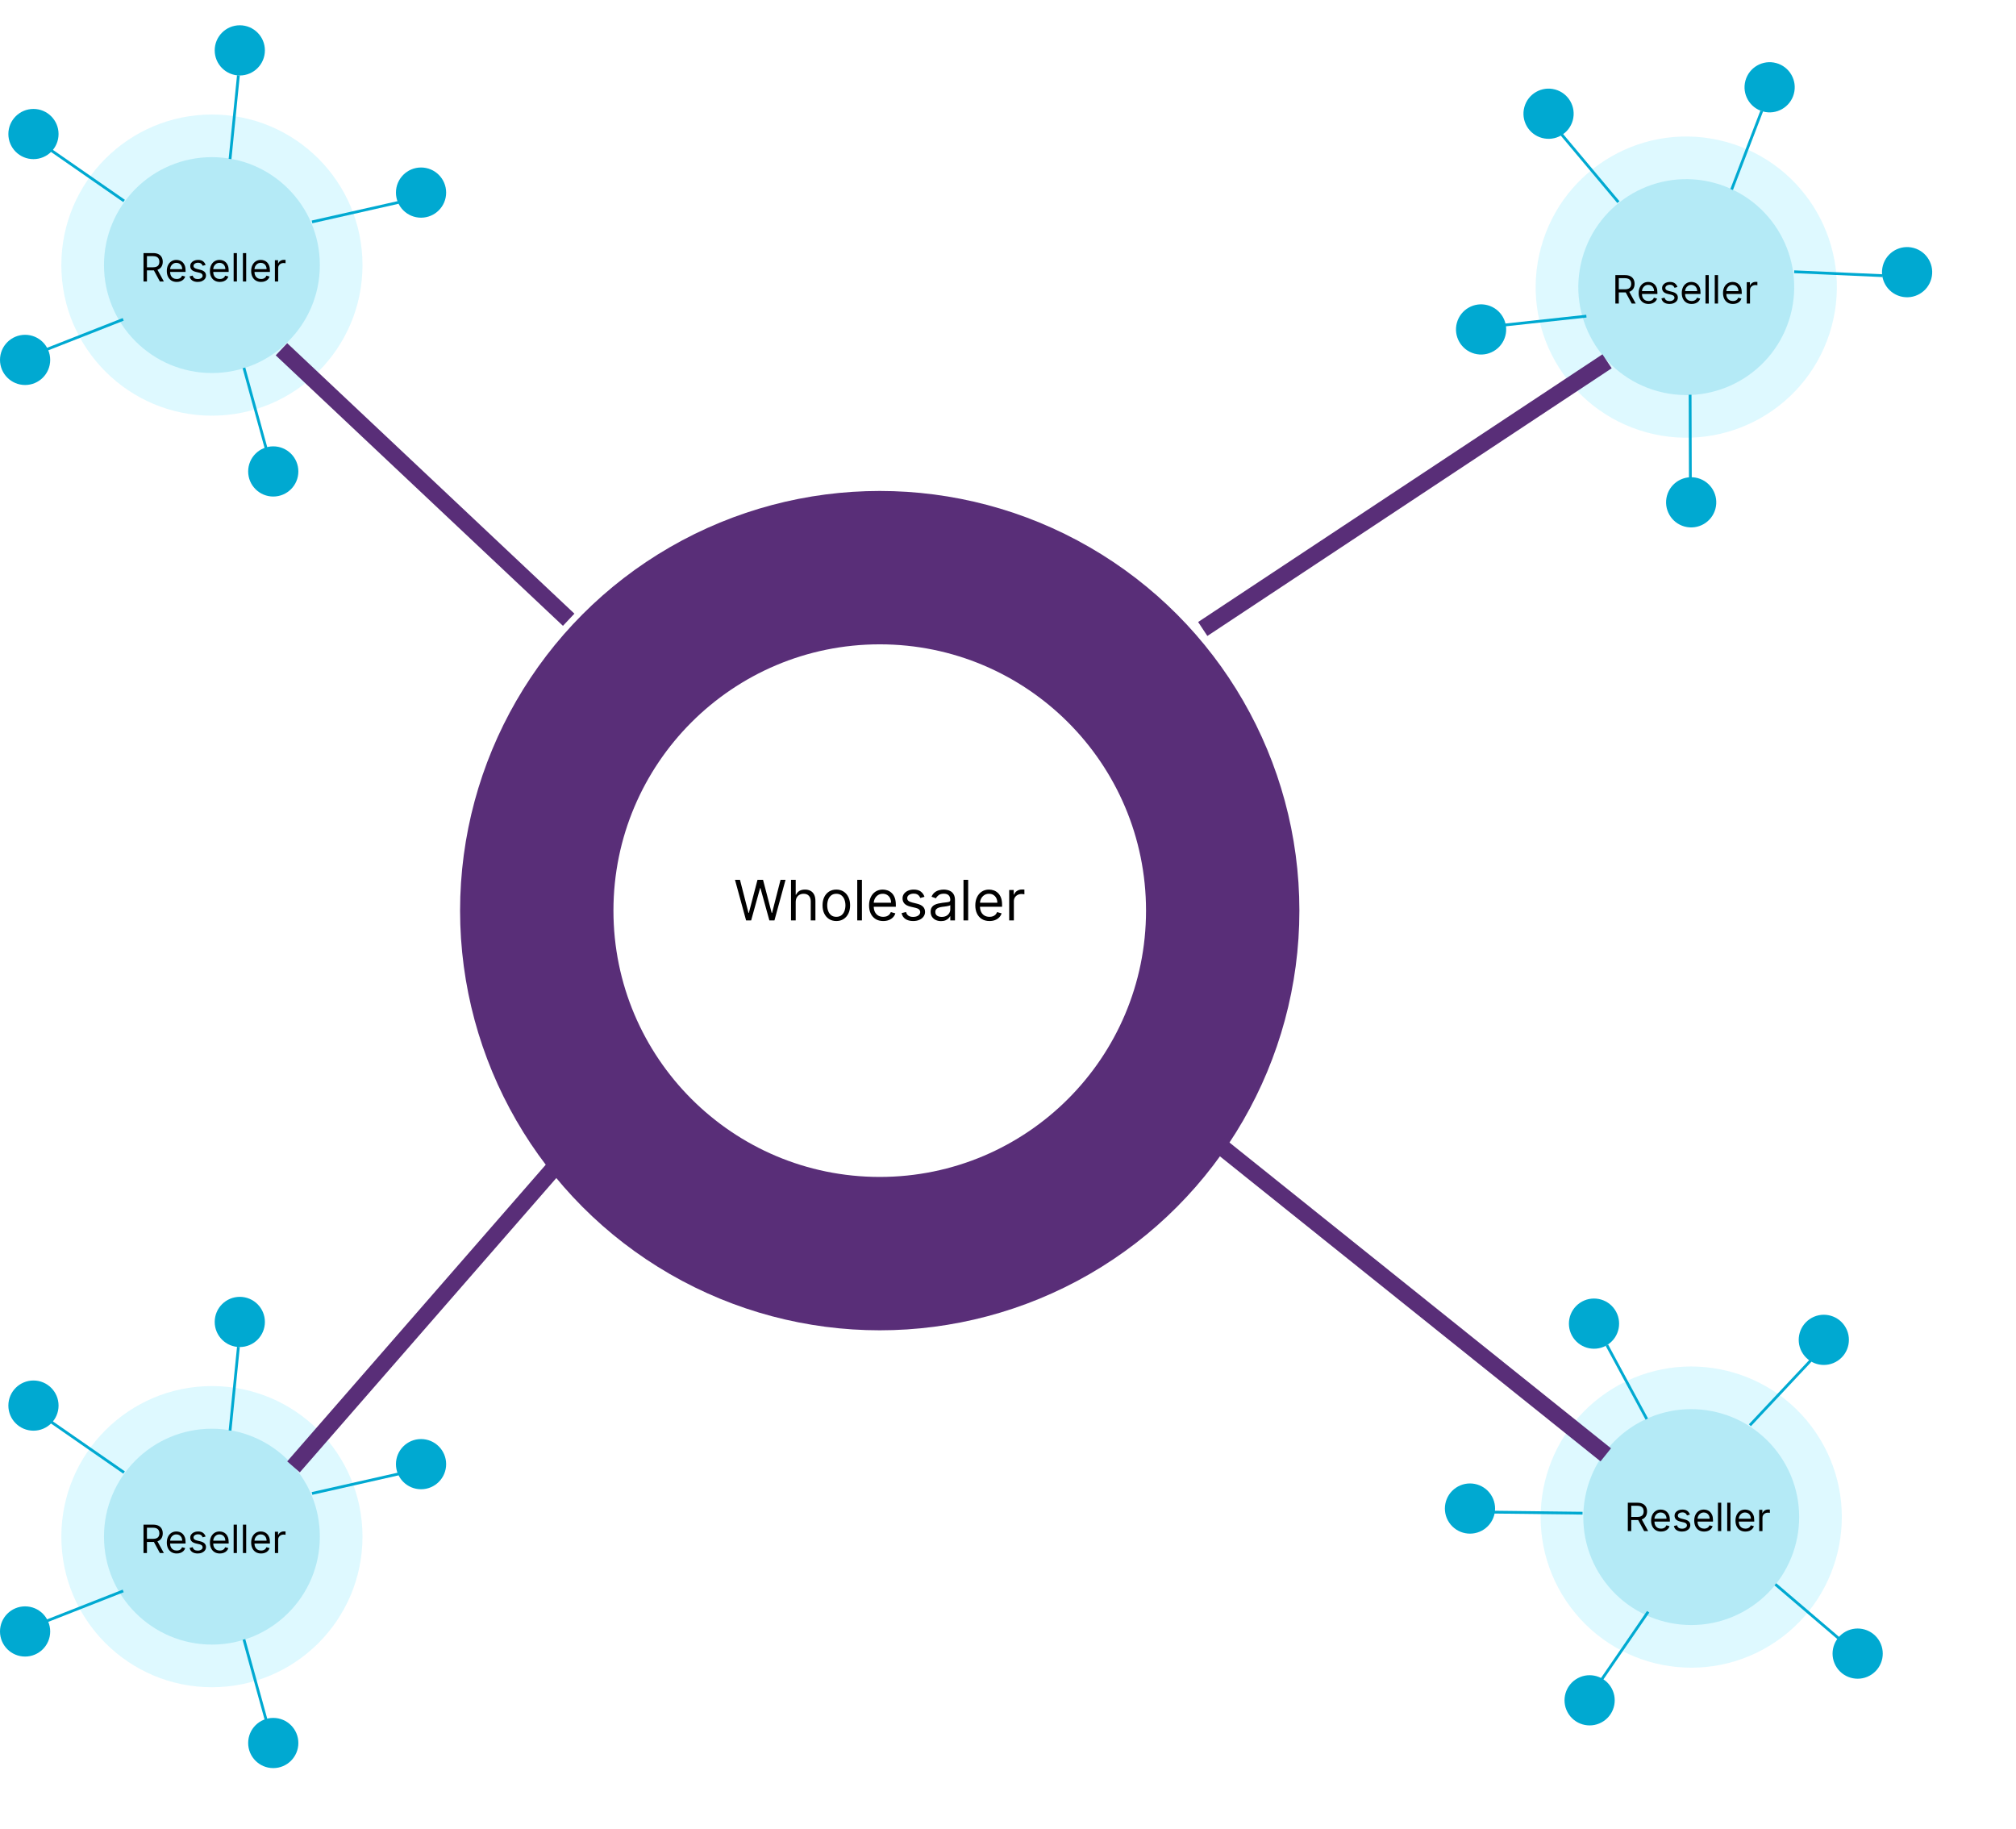 <svg width="723" height="656" viewBox="0 0 723 656" fill="none" xmlns="http://www.w3.org/2000/svg">
<circle cx="76" cy="95.066" r="54" fill="#8FEAFF" fill-opacity="0.29"/>
<circle cx="76" cy="95.065" r="38.708" fill="#00A9D1" fill-opacity="0.19"/>
<path d="M51.467 100.942V90.761H54.908C55.703 90.761 56.356 90.897 56.867 91.168C57.377 91.437 57.755 91.806 58 92.277C58.245 92.748 58.368 93.283 58.368 93.883C58.368 94.483 58.245 95.015 58 95.479C57.755 95.943 57.379 96.307 56.871 96.572C56.364 96.834 55.716 96.965 54.928 96.965H52.144V95.852H54.888C55.431 95.852 55.869 95.772 56.2 95.613C56.535 95.454 56.777 95.228 56.926 94.937C57.079 94.642 57.155 94.29 57.155 93.883C57.155 93.475 57.079 93.119 56.926 92.814C56.774 92.509 56.53 92.274 56.195 92.108C55.861 91.939 55.418 91.854 54.868 91.854H52.7V100.942H51.467ZM56.26 96.368L58.766 100.942H57.334L54.868 96.368H56.26ZM63.383 101.101C62.647 101.101 62.013 100.939 61.479 100.614C60.949 100.286 60.539 99.829 60.251 99.242C59.966 98.652 59.823 97.966 59.823 97.184C59.823 96.402 59.966 95.712 60.251 95.116C60.539 94.516 60.94 94.048 61.454 93.714C61.971 93.376 62.574 93.207 63.264 93.207C63.661 93.207 64.054 93.273 64.442 93.406C64.83 93.538 65.183 93.754 65.501 94.052C65.819 94.347 66.073 94.738 66.262 95.225C66.451 95.712 66.545 96.312 66.545 97.025V97.522H60.659V96.508H65.352C65.352 96.077 65.266 95.692 65.093 95.354C64.924 95.016 64.682 94.749 64.367 94.554C64.056 94.358 63.688 94.261 63.264 94.261C62.796 94.261 62.392 94.377 62.051 94.609C61.713 94.837 61.452 95.136 61.27 95.504C61.088 95.871 60.997 96.266 60.997 96.687V97.363C60.997 97.939 61.096 98.428 61.295 98.829C61.497 99.227 61.777 99.531 62.135 99.739C62.493 99.945 62.909 100.047 63.383 100.047C63.691 100.047 63.97 100.004 64.218 99.918C64.47 99.829 64.687 99.696 64.87 99.52C65.052 99.341 65.193 99.12 65.292 98.854L66.426 99.172C66.306 99.557 66.106 99.895 65.824 100.187C65.542 100.475 65.194 100.7 64.78 100.863C64.366 101.022 63.9 101.101 63.383 101.101ZM73.739 95.016L72.685 95.314C72.619 95.139 72.521 94.968 72.391 94.802C72.266 94.633 72.093 94.494 71.874 94.385C71.656 94.275 71.376 94.221 71.034 94.221C70.567 94.221 70.177 94.329 69.866 94.544C69.558 94.756 69.404 95.026 69.404 95.354C69.404 95.646 69.51 95.876 69.722 96.045C69.934 96.214 70.265 96.355 70.716 96.468L71.85 96.746C72.532 96.912 73.041 97.166 73.376 97.507C73.711 97.845 73.878 98.281 73.878 98.814C73.878 99.252 73.752 99.643 73.5 99.988C73.252 100.333 72.904 100.604 72.456 100.803C72.009 101.002 71.488 101.101 70.895 101.101C70.116 101.101 69.472 100.932 68.961 100.594C68.451 100.256 68.128 99.763 67.992 99.113L69.105 98.834C69.211 99.245 69.412 99.554 69.707 99.759C70.005 99.965 70.395 100.067 70.875 100.067C71.422 100.067 71.856 99.951 72.178 99.719C72.503 99.484 72.665 99.202 72.665 98.874C72.665 98.609 72.572 98.387 72.387 98.208C72.201 98.026 71.916 97.89 71.531 97.8L70.259 97.502C69.559 97.336 69.046 97.079 68.718 96.731C68.393 96.38 68.23 95.941 68.23 95.414C68.23 94.983 68.351 94.602 68.593 94.27C68.838 93.939 69.172 93.679 69.593 93.49C70.017 93.301 70.497 93.207 71.034 93.207C71.79 93.207 72.383 93.372 72.814 93.704C73.248 94.035 73.556 94.473 73.739 95.016ZM78.846 101.101C78.11 101.101 77.475 100.939 76.942 100.614C76.412 100.286 76.002 99.829 75.714 99.242C75.429 98.652 75.286 97.966 75.286 97.184C75.286 96.402 75.429 95.712 75.714 95.116C76.002 94.516 76.403 94.048 76.917 93.714C77.434 93.376 78.037 93.207 78.727 93.207C79.124 93.207 79.517 93.273 79.905 93.406C80.293 93.538 80.646 93.754 80.964 94.052C81.282 94.347 81.535 94.738 81.724 95.225C81.913 95.712 82.008 96.312 82.008 97.025V97.522H76.121V96.508H80.815C80.815 96.077 80.728 95.692 80.556 95.354C80.387 95.016 80.145 94.749 79.83 94.554C79.519 94.358 79.151 94.261 78.727 94.261C78.259 94.261 77.855 94.377 77.513 94.609C77.175 94.837 76.915 95.136 76.733 95.504C76.551 95.871 76.46 96.266 76.46 96.687V97.363C76.46 97.939 76.559 98.428 76.758 98.829C76.96 99.227 77.24 99.531 77.598 99.739C77.956 99.945 78.372 100.047 78.846 100.047C79.154 100.047 79.433 100.004 79.681 99.918C79.933 99.829 80.15 99.696 80.332 99.52C80.515 99.341 80.656 99.12 80.755 98.854L81.888 99.172C81.769 99.557 81.569 99.895 81.287 100.187C81.005 100.475 80.657 100.7 80.243 100.863C79.829 101.022 79.363 101.101 78.846 101.101ZM84.966 90.761V100.942H83.793V90.761H84.966ZM88.288 90.761V100.942H87.115V90.761H88.288ZM93.639 101.101C92.903 101.101 92.268 100.939 91.735 100.614C91.204 100.286 90.795 99.829 90.507 99.242C90.222 98.652 90.079 97.966 90.079 97.184C90.079 96.402 90.222 95.712 90.507 95.116C90.795 94.516 91.196 94.048 91.71 93.714C92.227 93.376 92.83 93.207 93.519 93.207C93.917 93.207 94.31 93.273 94.698 93.406C95.086 93.538 95.439 93.754 95.757 94.052C96.075 94.347 96.329 94.738 96.517 95.225C96.706 95.712 96.801 96.312 96.801 97.025V97.522H90.914V96.508H95.608C95.608 96.077 95.521 95.692 95.349 95.354C95.18 95.016 94.938 94.749 94.623 94.554C94.312 94.358 93.944 94.261 93.519 94.261C93.052 94.261 92.648 94.377 92.306 94.609C91.968 94.837 91.708 95.136 91.526 95.504C91.344 95.871 91.252 96.266 91.252 96.687V97.363C91.252 97.939 91.352 98.428 91.551 98.829C91.753 99.227 92.033 99.531 92.391 99.739C92.749 99.945 93.165 100.047 93.639 100.047C93.947 100.047 94.225 100.004 94.474 99.918C94.726 99.829 94.943 99.696 95.125 99.52C95.308 99.341 95.448 99.12 95.548 98.854L96.681 99.172C96.562 99.557 96.362 99.895 96.08 100.187C95.798 100.475 95.45 100.7 95.036 100.863C94.622 101.022 94.156 101.101 93.639 101.101ZM98.586 100.942V93.306H99.719V94.459H99.799C99.938 94.082 100.19 93.775 100.554 93.54C100.919 93.304 101.33 93.187 101.787 93.187C101.873 93.187 101.981 93.188 102.11 93.192C102.24 93.195 102.337 93.2 102.404 93.207V94.4C102.364 94.39 102.273 94.375 102.13 94.355C101.991 94.332 101.844 94.32 101.688 94.32C101.317 94.32 100.985 94.398 100.694 94.554C100.405 94.706 100.177 94.918 100.007 95.19C99.842 95.459 99.759 95.765 99.759 96.11V100.942H98.586Z" fill="black"/>
<circle cx="86" cy="18.066" r="9" fill="#00A9D1"/>
<circle cx="151" cy="69.066" r="9" fill="#00A9D1"/>
<circle cx="12" cy="48.066" r="9" fill="#00A9D1"/>
<circle cx="9" cy="129.066" r="9" fill="#00A9D1"/>
<circle cx="98" cy="169.066" r="9" fill="#00A9D1"/>
<line x1="87.482" y1="131.933" x2="95.482" y2="160.933" stroke="#00A9D1"/>
<line x1="111.89" y1="79.579" x2="142.89" y2="72.579" stroke="#00A9D1"/>
<line x1="82.502" y1="57.017" x2="85.502" y2="27.017" stroke="#00A9D1"/>
<path d="M44.5 72.066L17.715 53.477" stroke="#00A9D1"/>
<line x1="44.183" y1="114.532" x2="16.183" y2="125.532" stroke="#00A9D1"/>
<circle cx="604.745" cy="102.962" r="54" transform="rotate(15.249 604.745 102.962)" fill="#8FEAFF" fill-opacity="0.29"/>
<circle cx="604.746" cy="102.961" r="38.708" transform="rotate(15.249 604.746 102.961)" fill="#00A9D1" fill-opacity="0.19"/>
<path d="M579.317 108.845V98.663H582.757C583.553 98.663 584.206 98.799 584.716 99.071C585.227 99.339 585.604 99.709 585.85 100.179C586.095 100.65 586.218 101.185 586.218 101.785C586.218 102.385 586.095 102.917 585.85 103.381C585.604 103.845 585.228 104.21 584.721 104.475C584.214 104.737 583.566 104.867 582.777 104.867H579.993V103.754H582.737C583.281 103.754 583.718 103.674 584.05 103.515C584.385 103.356 584.627 103.131 584.776 102.839C584.928 102.544 585.004 102.193 585.004 101.785C585.004 101.377 584.928 101.021 584.776 100.716C584.623 100.411 584.38 100.176 584.045 100.01C583.71 99.841 583.268 99.757 582.718 99.757H580.55V108.845H579.317ZM584.11 104.271L586.615 108.845H585.183L582.718 104.271H584.11ZM591.233 109.004C590.497 109.004 589.862 108.841 589.328 108.517C588.798 108.188 588.389 107.731 588.101 107.144C587.815 106.554 587.673 105.868 587.673 105.086C587.673 104.304 587.815 103.615 588.101 103.018C588.389 102.418 588.79 101.951 589.304 101.616C589.821 101.278 590.424 101.109 591.113 101.109C591.511 101.109 591.904 101.175 592.292 101.308C592.679 101.44 593.032 101.656 593.351 101.954C593.669 102.249 593.922 102.64 594.111 103.127C594.3 103.615 594.395 104.215 594.395 104.927V105.424H588.508V104.41H593.201C593.201 103.979 593.115 103.595 592.943 103.257C592.774 102.919 592.532 102.652 592.217 102.456C591.905 102.261 591.538 102.163 591.113 102.163C590.646 102.163 590.242 102.279 589.9 102.511C589.562 102.74 589.302 103.038 589.12 103.406C588.937 103.774 588.846 104.168 588.846 104.589V105.265C588.846 105.842 588.946 106.331 589.145 106.732C589.347 107.13 589.627 107.433 589.985 107.642C590.343 107.847 590.759 107.95 591.233 107.95C591.541 107.95 591.819 107.907 592.068 107.821C592.32 107.731 592.537 107.599 592.719 107.423C592.901 107.244 593.042 107.022 593.142 106.757L594.275 107.075C594.156 107.459 593.955 107.797 593.674 108.089C593.392 108.377 593.044 108.603 592.63 108.765C592.215 108.924 591.75 109.004 591.233 109.004ZM601.588 102.919L600.534 103.217C600.468 103.041 600.37 102.871 600.241 102.705C600.115 102.536 599.943 102.397 599.724 102.287C599.505 102.178 599.225 102.123 598.884 102.123C598.417 102.123 598.027 102.231 597.716 102.446C597.407 102.658 597.253 102.929 597.253 103.257C597.253 103.548 597.359 103.779 597.571 103.948C597.784 104.117 598.115 104.258 598.566 104.37L599.699 104.649C600.382 104.814 600.891 105.068 601.226 105.409C601.56 105.747 601.728 106.183 601.728 106.717C601.728 107.154 601.602 107.545 601.35 107.89C601.101 108.235 600.753 108.507 600.306 108.706C599.858 108.904 599.338 109.004 598.745 109.004C597.966 109.004 597.321 108.835 596.811 108.497C596.3 108.159 595.977 107.665 595.841 107.015L596.955 106.737C597.061 107.148 597.261 107.456 597.556 107.661C597.855 107.867 598.244 107.97 598.725 107.97C599.272 107.97 599.706 107.854 600.027 107.622C600.352 107.386 600.515 107.105 600.515 106.777C600.515 106.511 600.422 106.289 600.236 106.11C600.051 105.928 599.766 105.792 599.381 105.703L598.108 105.404C597.409 105.239 596.895 104.982 596.567 104.634C596.242 104.282 596.08 103.843 596.08 103.316C596.08 102.885 596.201 102.504 596.443 102.173C596.688 101.841 597.021 101.581 597.442 101.392C597.866 101.203 598.347 101.109 598.884 101.109C599.64 101.109 600.233 101.275 600.664 101.606C601.098 101.938 601.406 102.375 601.588 102.919ZM606.696 109.004C605.96 109.004 605.325 108.841 604.791 108.517C604.261 108.188 603.852 107.731 603.563 107.144C603.278 106.554 603.136 105.868 603.136 105.086C603.136 104.304 603.278 103.615 603.563 103.018C603.852 102.418 604.253 101.951 604.767 101.616C605.284 101.278 605.887 101.109 606.576 101.109C606.974 101.109 607.367 101.175 607.754 101.308C608.142 101.44 608.495 101.656 608.813 101.954C609.132 102.249 609.385 102.64 609.574 103.127C609.763 103.615 609.857 104.215 609.857 104.927V105.424H603.971V104.41H608.664C608.664 103.979 608.578 103.595 608.406 103.257C608.237 102.919 607.995 102.652 607.68 102.456C607.368 102.261 607 102.163 606.576 102.163C606.109 102.163 605.705 102.279 605.363 102.511C605.025 102.74 604.765 103.038 604.583 103.406C604.4 103.774 604.309 104.168 604.309 104.589V105.265C604.309 105.842 604.409 106.331 604.607 106.732C604.81 107.13 605.09 107.433 605.448 107.642C605.806 107.847 606.222 107.95 606.696 107.95C607.004 107.95 607.282 107.907 607.531 107.821C607.783 107.731 608 107.599 608.182 107.423C608.364 107.244 608.505 107.022 608.605 106.757L609.738 107.075C609.619 107.459 609.418 107.797 609.137 108.089C608.855 108.377 608.507 108.603 608.093 108.765C607.678 108.924 607.213 109.004 606.696 109.004ZM612.816 98.663V108.845H611.642V98.663H612.816ZM616.138 98.663V108.845H614.965V98.663H616.138ZM621.488 109.004C620.753 109.004 620.118 108.841 619.584 108.517C619.054 108.188 618.645 107.731 618.356 107.144C618.071 106.554 617.929 105.868 617.929 105.086C617.929 104.304 618.071 103.615 618.356 103.018C618.645 102.418 619.046 101.951 619.559 101.616C620.077 101.278 620.68 101.109 621.369 101.109C621.767 101.109 622.16 101.175 622.547 101.308C622.935 101.44 623.288 101.656 623.606 101.954C623.925 102.249 624.178 102.64 624.367 103.127C624.556 103.615 624.65 104.215 624.65 104.927V105.424H618.764V104.41H623.457C623.457 103.979 623.371 103.595 623.199 103.257C623.03 102.919 622.788 102.652 622.473 102.456C622.161 102.261 621.793 102.163 621.369 102.163C620.902 102.163 620.497 102.279 620.156 102.511C619.818 102.74 619.558 103.038 619.376 103.406C619.193 103.774 619.102 104.168 619.102 104.589V105.265C619.102 105.842 619.202 106.331 619.4 106.732C619.603 107.13 619.883 107.433 620.241 107.642C620.599 107.847 621.015 107.95 621.488 107.95C621.797 107.95 622.075 107.907 622.324 107.821C622.576 107.731 622.793 107.599 622.975 107.423C623.157 107.244 623.298 107.022 623.398 106.757L624.531 107.075C624.412 107.459 624.211 107.797 623.93 108.089C623.648 108.377 623.3 108.603 622.885 108.765C622.471 108.924 622.006 109.004 621.488 109.004ZM626.435 108.845V101.208H627.569V102.362H627.648C627.787 101.984 628.039 101.677 628.404 101.442C628.769 101.207 629.18 101.089 629.637 101.089C629.723 101.089 629.831 101.091 629.96 101.094C630.089 101.097 630.187 101.102 630.253 101.109V102.302C630.214 102.292 630.122 102.277 629.98 102.257C629.841 102.234 629.693 102.223 629.537 102.223C629.166 102.223 628.835 102.3 628.543 102.456C628.255 102.609 628.026 102.821 627.857 103.093C627.691 103.361 627.608 103.668 627.608 104.012V108.845H626.435Z" fill="black"/>
<circle cx="634.646" cy="31.302" r="9" transform="rotate(15.249 634.646 31.302)" fill="#00A9D1"/>
<circle cx="683.944" cy="97.603" r="9" transform="rotate(15.249 683.944 97.603)" fill="#00A9D1"/>
<circle cx="555.361" cy="40.783" r="9" transform="rotate(15.249 555.361 40.783)" fill="#00A9D1"/>
<circle cx="531.163" cy="118.142" r="9" transform="rotate(15.249 531.163 118.142)" fill="#00A9D1"/>
<circle cx="606.508" cy="180.142" r="9" transform="rotate(15.249 606.508 180.142)" fill="#00A9D1"/>
<line x1="606.127" y1="141.55" x2="606.218" y2="171.633" stroke="#00A9D1"/>
<line x1="643.445" y1="97.459" x2="675.195" y2="98.859" stroke="#00A9D1"/>
<line x1="621.027" y1="67.961" x2="631.812" y2="39.806" stroke="#00A9D1"/>
<path d="M580.404 72.485L559.452 47.506" stroke="#00A9D1"/>
<line x1="568.929" y1="113.373" x2="539.022" y2="116.621" stroke="#00A9D1"/>
<circle cx="606.527" cy="544.051" r="54" transform="rotate(-34.081 606.527 544.051)" fill="#8FEAFF" fill-opacity="0.29"/>
<circle cx="606.527" cy="544.05" r="38.708" transform="rotate(-34.081 606.527 544.05)" fill="#00A9D1" fill-opacity="0.19"/>
<path d="M583.787 549.084V538.902H587.227C588.022 538.902 588.675 539.038 589.186 539.31C589.696 539.578 590.074 539.948 590.319 540.419C590.565 540.889 590.687 541.424 590.687 542.024C590.687 542.624 590.565 543.156 590.319 543.62C590.074 544.084 589.698 544.449 589.191 544.714C588.684 544.976 588.036 545.107 587.247 545.107H584.463V543.993H587.207C587.751 543.993 588.188 543.914 588.52 543.754C588.854 543.595 589.096 543.37 589.245 543.078C589.398 542.783 589.474 542.432 589.474 542.024C589.474 541.617 589.398 541.26 589.245 540.955C589.093 540.651 588.849 540.415 588.515 540.249C588.18 540.08 587.737 539.996 587.187 539.996H585.02V549.084H583.787ZM588.579 544.51L591.085 549.084H589.653L587.187 544.51H588.579ZM595.702 549.243C594.967 549.243 594.332 549.081 593.798 548.756C593.268 548.428 592.859 547.97 592.57 547.384C592.285 546.794 592.143 546.108 592.143 545.325C592.143 544.543 592.285 543.854 592.57 543.257C592.859 542.657 593.26 542.19 593.773 541.855C594.29 541.517 594.894 541.348 595.583 541.348C595.981 541.348 596.374 541.414 596.761 541.547C597.149 541.68 597.502 541.895 597.82 542.193C598.138 542.488 598.392 542.879 598.581 543.367C598.77 543.854 598.864 544.454 598.864 545.166V545.664H592.978V544.649H597.671C597.671 544.218 597.585 543.834 597.413 543.496C597.244 543.158 597.002 542.891 596.687 542.695C596.375 542.5 596.007 542.402 595.583 542.402C595.116 542.402 594.711 542.518 594.37 542.75C594.032 542.979 593.772 543.277 593.589 543.645C593.407 544.013 593.316 544.407 593.316 544.828V545.504C593.316 546.081 593.415 546.57 593.614 546.971C593.816 547.369 594.097 547.672 594.454 547.881C594.812 548.086 595.228 548.189 595.702 548.189C596.011 548.189 596.289 548.146 596.538 548.06C596.789 547.97 597.007 547.838 597.189 547.662C597.371 547.483 597.512 547.261 597.611 546.996L598.745 547.314C598.626 547.699 598.425 548.037 598.143 548.328C597.862 548.617 597.514 548.842 597.099 549.004C596.685 549.164 596.219 549.243 595.702 549.243ZM606.058 543.158L605.004 543.456C604.938 543.28 604.84 543.11 604.711 542.944C604.585 542.775 604.413 542.636 604.194 542.526C603.975 542.417 603.695 542.362 603.354 542.362C602.886 542.362 602.497 542.47 602.185 542.686C601.877 542.898 601.723 543.168 601.723 543.496C601.723 543.788 601.829 544.018 602.041 544.187C602.253 544.356 602.585 544.497 603.035 544.61L604.169 544.888C604.852 545.054 605.36 545.307 605.695 545.649C606.03 545.987 606.197 546.423 606.197 546.956C606.197 547.394 606.071 547.785 605.82 548.129C605.571 548.474 605.223 548.746 604.775 548.945C604.328 549.144 603.808 549.243 603.214 549.243C602.436 549.243 601.791 549.074 601.28 548.736C600.77 548.398 600.447 547.904 600.311 547.254L601.425 546.976C601.531 547.387 601.731 547.695 602.026 547.901C602.325 548.106 602.714 548.209 603.195 548.209C603.741 548.209 604.176 548.093 604.497 547.861C604.822 547.626 604.984 547.344 604.984 547.016C604.984 546.751 604.891 546.529 604.706 546.35C604.52 546.167 604.235 546.031 603.851 545.942L602.578 545.644C601.879 545.478 601.365 545.221 601.037 544.873C600.712 544.522 600.55 544.083 600.55 543.556C600.55 543.125 600.671 542.744 600.913 542.412C601.158 542.081 601.491 541.82 601.912 541.632C602.336 541.443 602.817 541.348 603.354 541.348C604.109 541.348 604.703 541.514 605.133 541.845C605.568 542.177 605.876 542.614 606.058 543.158ZM611.165 549.243C610.429 549.243 609.795 549.081 609.261 548.756C608.731 548.428 608.321 547.97 608.033 547.384C607.748 546.794 607.606 546.108 607.606 545.325C607.606 544.543 607.748 543.854 608.033 543.257C608.321 542.657 608.723 542.19 609.236 541.855C609.753 541.517 610.357 541.348 611.046 541.348C611.444 541.348 611.836 541.414 612.224 541.547C612.612 541.68 612.965 541.895 613.283 542.193C613.601 542.488 613.855 542.879 614.044 543.367C614.233 543.854 614.327 544.454 614.327 545.166V545.664H608.441V544.649H613.134C613.134 544.218 613.048 543.834 612.875 543.496C612.706 543.158 612.464 542.891 612.15 542.695C611.838 542.5 611.47 542.402 611.046 542.402C610.579 542.402 610.174 542.518 609.833 542.75C609.495 542.979 609.235 543.277 609.052 543.645C608.87 544.013 608.779 544.407 608.779 544.828V545.504C608.779 546.081 608.878 546.57 609.077 546.971C609.279 547.369 609.559 547.672 609.917 547.881C610.275 548.086 610.691 548.189 611.165 548.189C611.473 548.189 611.752 548.146 612 548.06C612.252 547.97 612.469 547.838 612.652 547.662C612.834 547.483 612.975 547.261 613.074 546.996L614.208 547.314C614.089 547.699 613.888 548.037 613.606 548.328C613.325 548.617 612.977 548.842 612.562 549.004C612.148 549.164 611.682 549.243 611.165 549.243ZM617.285 538.902V549.084H616.112V538.902H617.285ZM620.608 538.902V549.084H619.434V538.902H620.608ZM625.958 549.243C625.222 549.243 624.588 549.081 624.054 548.756C623.524 548.428 623.114 547.97 622.826 547.384C622.541 546.794 622.399 546.108 622.399 545.325C622.399 544.543 622.541 543.854 622.826 543.257C623.114 542.657 623.515 542.19 624.029 541.855C624.546 541.517 625.149 541.348 625.839 541.348C626.237 541.348 626.629 541.414 627.017 541.547C627.405 541.68 627.758 541.895 628.076 542.193C628.394 542.488 628.648 542.879 628.837 543.367C629.026 543.854 629.12 544.454 629.12 545.166V545.664H623.234V544.649H627.927C627.927 544.218 627.841 543.834 627.668 543.496C627.499 543.158 627.257 542.891 626.943 542.695C626.631 542.5 626.263 542.402 625.839 542.402C625.372 542.402 624.967 542.518 624.626 542.75C624.288 542.979 624.028 543.277 623.845 543.645C623.663 544.013 623.572 544.407 623.572 544.828V545.504C623.572 546.081 623.671 546.57 623.87 546.971C624.072 547.369 624.352 547.672 624.71 547.881C625.068 548.086 625.484 548.189 625.958 548.189C626.266 548.189 626.545 548.146 626.793 548.06C627.045 547.97 627.262 547.838 627.445 547.662C627.627 547.483 627.768 547.261 627.867 546.996L629.001 547.314C628.881 547.699 628.681 548.037 628.399 548.328C628.118 548.617 627.77 548.842 627.355 549.004C626.941 549.164 626.475 549.243 625.958 549.243ZM630.905 549.084V541.448H632.038V542.601H632.118C632.257 542.223 632.509 541.917 632.874 541.681C633.238 541.446 633.649 541.328 634.107 541.328C634.193 541.328 634.301 541.33 634.43 541.333C634.559 541.337 634.657 541.342 634.723 541.348V542.541C634.683 542.531 634.592 542.517 634.45 542.497C634.31 542.473 634.163 542.462 634.007 542.462C633.636 542.462 633.305 542.54 633.013 542.695C632.725 542.848 632.496 543.06 632.327 543.332C632.161 543.6 632.078 543.907 632.078 544.252V549.084H630.905Z" fill="black"/>
<circle cx="571.661" cy="474.673" r="9" transform="rotate(-34.081 571.661 474.673)" fill="#00A9D1"/>
<circle cx="654.076" cy="480.489" r="9" transform="rotate(-34.081 654.076 480.489)" fill="#00A9D1"/>
<circle cx="527.182" cy="540.987" r="9" transform="rotate(-34.081 527.182 540.987)" fill="#00A9D1"/>
<circle cx="570.087" cy="609.756" r="9" transform="rotate(-34.081 570.087 609.756)" fill="#00A9D1"/>
<circle cx="666.215" cy="593.012" r="9" transform="rotate(-34.081 666.215 593.012)" fill="#00A9D1"/>
<line x1="636.697" y1="568.151" x2="659.573" y2="587.687" stroke="#00A9D1"/>
<line x1="627.574" y1="511.112" x2="649.327" y2="487.943" stroke="#00A9D1"/>
<line x1="590.591" y1="508.893" x2="576.265" y2="482.365" stroke="#00A9D1"/>
<path d="M567.549 542.653L534.948 542.267" stroke="#00A9D1"/>
<line x1="591.083" y1="578.002" x2="574.056" y2="602.803" stroke="#00A9D1"/>
<circle cx="76" cy="551.066" r="54" fill="#8FEAFF" fill-opacity="0.29"/>
<circle cx="76" cy="551.065" r="38.708" fill="#00A9D1" fill-opacity="0.19"/>
<path d="M51.467 556.942V546.761H54.908C55.703 546.761 56.356 546.896 56.867 547.168C57.377 547.437 57.755 547.806 58 548.277C58.245 548.748 58.368 549.283 58.368 549.883C58.368 550.483 58.245 551.015 58 551.479C57.755 551.943 57.379 552.307 56.871 552.572C56.364 552.834 55.716 552.965 54.928 552.965H52.144V551.851H54.888C55.431 551.851 55.869 551.772 56.2 551.613C56.535 551.454 56.777 551.228 56.926 550.937C57.079 550.642 57.155 550.29 57.155 549.883C57.155 549.475 57.079 549.119 56.926 548.814C56.774 548.509 56.53 548.274 56.195 548.108C55.861 547.939 55.418 547.854 54.868 547.854H52.7V556.942H51.467ZM56.26 552.369L58.766 556.942H57.334L54.868 552.369H56.26ZM63.383 557.101C62.647 557.101 62.013 556.939 61.479 556.614C60.949 556.286 60.539 555.829 60.251 555.242C59.966 554.652 59.823 553.966 59.823 553.184C59.823 552.402 59.966 551.712 60.251 551.116C60.539 550.516 60.94 550.048 61.454 549.714C61.971 549.376 62.574 549.207 63.264 549.207C63.661 549.207 64.054 549.273 64.442 549.405C64.83 549.538 65.183 549.753 65.501 550.052C65.819 550.347 66.073 550.738 66.262 551.225C66.451 551.712 66.545 552.312 66.545 553.025V553.522H60.659V552.508H65.352C65.352 552.077 65.266 551.692 65.093 551.354C64.924 551.016 64.682 550.749 64.367 550.554C64.056 550.358 63.688 550.261 63.264 550.261C62.796 550.261 62.392 550.377 62.051 550.609C61.713 550.837 61.452 551.136 61.27 551.503C61.088 551.871 60.997 552.266 60.997 552.687V553.363C60.997 553.94 61.096 554.428 61.295 554.829C61.497 555.227 61.777 555.53 62.135 555.739C62.493 555.945 62.909 556.047 63.383 556.047C63.691 556.047 63.97 556.004 64.218 555.918C64.47 555.829 64.687 555.696 64.87 555.521C65.052 555.342 65.193 555.119 65.292 554.854L66.426 555.172C66.306 555.557 66.106 555.895 65.824 556.187C65.542 556.475 65.194 556.7 64.78 556.863C64.366 557.022 63.9 557.101 63.383 557.101ZM73.739 551.016L72.685 551.315C72.619 551.139 72.521 550.968 72.391 550.802C72.266 550.633 72.093 550.494 71.874 550.385C71.656 550.275 71.376 550.221 71.034 550.221C70.567 550.221 70.177 550.329 69.866 550.544C69.558 550.756 69.404 551.026 69.404 551.354C69.404 551.646 69.51 551.876 69.722 552.045C69.934 552.214 70.265 552.355 70.716 552.468L71.85 552.746C72.532 552.912 73.041 553.166 73.376 553.507C73.711 553.845 73.878 554.281 73.878 554.815C73.878 555.252 73.752 555.643 73.5 555.988C73.252 556.333 72.904 556.604 72.456 556.803C72.009 557.002 71.488 557.101 70.895 557.101C70.116 557.101 69.472 556.932 68.961 556.594C68.451 556.256 68.128 555.762 67.992 555.113L69.105 554.834C69.211 555.245 69.412 555.554 69.707 555.759C70.005 555.965 70.395 556.067 70.875 556.067C71.422 556.067 71.856 555.951 72.178 555.719C72.503 555.484 72.665 555.202 72.665 554.874C72.665 554.609 72.572 554.387 72.387 554.208C72.201 554.026 71.916 553.89 71.531 553.8L70.259 553.502C69.559 553.336 69.046 553.079 68.718 552.731C68.393 552.38 68.23 551.941 68.23 551.414C68.23 550.983 68.351 550.602 68.593 550.271C68.838 549.939 69.172 549.679 69.593 549.49C70.017 549.301 70.497 549.207 71.034 549.207C71.79 549.207 72.383 549.372 72.814 549.704C73.248 550.035 73.556 550.473 73.739 551.016ZM78.846 557.101C78.11 557.101 77.475 556.939 76.942 556.614C76.412 556.286 76.002 555.829 75.714 555.242C75.429 554.652 75.286 553.966 75.286 553.184C75.286 552.402 75.429 551.712 75.714 551.116C76.002 550.516 76.403 550.048 76.917 549.714C77.434 549.376 78.037 549.207 78.727 549.207C79.124 549.207 79.517 549.273 79.905 549.405C80.293 549.538 80.646 549.753 80.964 550.052C81.282 550.347 81.535 550.738 81.724 551.225C81.913 551.712 82.008 552.312 82.008 553.025V553.522H76.121V552.508H80.815C80.815 552.077 80.728 551.692 80.556 551.354C80.387 551.016 80.145 550.749 79.83 550.554C79.519 550.358 79.151 550.261 78.727 550.261C78.259 550.261 77.855 550.377 77.513 550.609C77.175 550.837 76.915 551.136 76.733 551.503C76.551 551.871 76.46 552.266 76.46 552.687V553.363C76.46 553.94 76.559 554.428 76.758 554.829C76.96 555.227 77.24 555.53 77.598 555.739C77.956 555.945 78.372 556.047 78.846 556.047C79.154 556.047 79.433 556.004 79.681 555.918C79.933 555.829 80.15 555.696 80.332 555.521C80.515 555.342 80.656 555.119 80.755 554.854L81.888 555.172C81.769 555.557 81.569 555.895 81.287 556.187C81.005 556.475 80.657 556.7 80.243 556.863C79.829 557.022 79.363 557.101 78.846 557.101ZM84.966 546.761V556.942H83.793V546.761H84.966ZM88.288 546.761V556.942H87.115V546.761H88.288ZM93.639 557.101C92.903 557.101 92.268 556.939 91.735 556.614C91.204 556.286 90.795 555.829 90.507 555.242C90.222 554.652 90.079 553.966 90.079 553.184C90.079 552.402 90.222 551.712 90.507 551.116C90.795 550.516 91.196 550.048 91.71 549.714C92.227 549.376 92.83 549.207 93.519 549.207C93.917 549.207 94.31 549.273 94.698 549.405C95.086 549.538 95.439 549.753 95.757 550.052C96.075 550.347 96.329 550.738 96.517 551.225C96.706 551.712 96.801 552.312 96.801 553.025V553.522H90.914V552.508H95.608C95.608 552.077 95.521 551.692 95.349 551.354C95.18 551.016 94.938 550.749 94.623 550.554C94.312 550.358 93.944 550.261 93.519 550.261C93.052 550.261 92.648 550.377 92.306 550.609C91.968 550.837 91.708 551.136 91.526 551.503C91.344 551.871 91.252 552.266 91.252 552.687V553.363C91.252 553.94 91.352 554.428 91.551 554.829C91.753 555.227 92.033 555.53 92.391 555.739C92.749 555.945 93.165 556.047 93.639 556.047C93.947 556.047 94.225 556.004 94.474 555.918C94.726 555.829 94.943 555.696 95.125 555.521C95.308 555.342 95.448 555.119 95.548 554.854L96.681 555.172C96.562 555.557 96.362 555.895 96.08 556.187C95.798 556.475 95.45 556.7 95.036 556.863C94.622 557.022 94.156 557.101 93.639 557.101ZM98.586 556.942V549.306H99.719V550.459H99.799C99.938 550.082 100.19 549.775 100.554 549.54C100.919 549.304 101.33 549.187 101.787 549.187C101.873 549.187 101.981 549.188 102.11 549.192C102.24 549.195 102.337 549.2 102.404 549.207V550.4C102.364 550.39 102.273 550.375 102.13 550.355C101.991 550.332 101.844 550.32 101.688 550.32C101.317 550.32 100.985 550.398 100.694 550.554C100.405 550.706 100.177 550.918 100.007 551.19C99.842 551.459 99.759 551.765 99.759 552.11V556.942H98.586Z" fill="black"/>
<circle cx="86" cy="474.066" r="9" fill="#00A9D1"/>
<circle cx="151" cy="525.066" r="9" fill="#00A9D1"/>
<circle cx="12" cy="504.066" r="9" fill="#00A9D1"/>
<circle cx="9" cy="585.066" r="9" fill="#00A9D1"/>
<circle cx="98" cy="625.066" r="9" fill="#00A9D1"/>
<line x1="87.482" y1="587.933" x2="95.482" y2="616.933" stroke="#00A9D1"/>
<line x1="111.89" y1="535.579" x2="142.89" y2="528.579" stroke="#00A9D1"/>
<line x1="82.502" y1="513.017" x2="85.502" y2="483.017" stroke="#00A9D1"/>
<path d="M44.5 528.066L17.715 509.477" stroke="#00A9D1"/>
<line x1="44.183" y1="570.532" x2="16.183" y2="581.532" stroke="#00A9D1"/>
<g filter="url(#filter0_d_97_397)">
<circle cx="315.5" cy="322.566" r="150.5" fill="#592E78"/>
</g>
<g filter="url(#filter1_d_97_397)">
<circle cx="315.5" cy="322.566" r="95.5" fill="white"/>
</g>
<path d="M267.569 330.066L263.592 315.521H265.382L268.422 327.368H268.564L271.66 315.521H273.649L276.746 327.368H276.888L279.927 315.521H281.717L277.74 330.066H275.922L272.711 318.475H272.598L269.388 330.066H267.569ZM285.361 323.504V330.066H283.684V315.521H285.361V320.862H285.503C285.758 320.298 286.142 319.851 286.653 319.52C287.169 319.183 287.856 319.015 288.713 319.015C289.456 319.015 290.107 319.164 290.666 319.463C291.225 319.756 291.658 320.208 291.966 320.819C292.278 321.425 292.434 322.197 292.434 323.135V330.066H290.758V323.248C290.758 322.382 290.533 321.712 290.084 321.238C289.639 320.76 289.021 320.521 288.23 320.521C287.681 320.521 287.188 320.637 286.753 320.869C286.322 321.101 285.981 321.44 285.73 321.885C285.484 322.33 285.361 322.869 285.361 323.504ZM299.933 330.294C298.948 330.294 298.084 330.059 297.34 329.591C296.602 329.122 296.024 328.466 295.607 327.623C295.195 326.78 294.99 325.796 294.99 324.669C294.99 323.532 295.195 322.54 295.607 321.693C296.024 320.845 296.602 320.187 297.34 319.718C298.084 319.25 298.948 319.015 299.933 319.015C300.918 319.015 301.779 319.25 302.518 319.718C303.261 320.187 303.839 320.845 304.251 321.693C304.668 322.54 304.876 323.532 304.876 324.669C304.876 325.796 304.668 326.78 304.251 327.623C303.839 328.466 303.261 329.122 302.518 329.591C301.779 330.059 300.918 330.294 299.933 330.294ZM299.933 328.788C300.681 328.788 301.296 328.596 301.779 328.213C302.262 327.829 302.62 327.325 302.852 326.7C303.084 326.075 303.2 325.398 303.2 324.669C303.2 323.94 303.084 323.26 302.852 322.63C302.62 322.001 302.262 321.492 301.779 321.103C301.296 320.715 300.681 320.521 299.933 320.521C299.185 320.521 298.569 320.715 298.086 321.103C297.603 321.492 297.246 322.001 297.014 322.63C296.782 323.26 296.666 323.94 296.666 324.669C296.666 325.398 296.782 326.075 297.014 326.7C297.246 327.325 297.603 327.829 298.086 328.213C298.569 328.596 299.185 328.788 299.933 328.788ZM309.111 315.521V330.066H307.434V315.521H309.111ZM316.754 330.294C315.703 330.294 314.797 330.062 314.034 329.598C313.277 329.129 312.692 328.475 312.28 327.637C311.873 326.795 311.669 325.815 311.669 324.697C311.669 323.58 311.873 322.595 312.28 321.743C312.692 320.886 313.265 320.218 313.999 319.74C314.737 319.257 315.599 319.015 316.584 319.015C317.152 319.015 317.713 319.11 318.267 319.299C318.821 319.489 319.325 319.797 319.78 320.223C320.235 320.644 320.597 321.203 320.867 321.899C321.137 322.595 321.271 323.452 321.271 324.47V325.18H312.862V323.731H319.567C319.567 323.116 319.444 322.566 319.198 322.083C318.956 321.6 318.61 321.219 318.161 320.94C317.716 320.661 317.19 320.521 316.584 320.521C315.916 320.521 315.339 320.687 314.851 321.018C314.368 321.345 313.996 321.771 313.736 322.297C313.476 322.822 313.345 323.386 313.345 323.987V324.953C313.345 325.777 313.487 326.475 313.771 327.048C314.06 327.616 314.46 328.049 314.972 328.348C315.483 328.641 316.077 328.788 316.754 328.788C317.195 328.788 317.593 328.726 317.948 328.603C318.307 328.475 318.618 328.286 318.878 328.035C319.138 327.779 319.34 327.462 319.482 327.083L321.101 327.538C320.931 328.087 320.644 328.57 320.242 328.987C319.839 329.399 319.342 329.721 318.75 329.953C318.158 330.18 317.493 330.294 316.754 330.294ZM331.548 321.6L330.043 322.027C329.948 321.776 329.808 321.532 329.624 321.295C329.444 321.054 329.198 320.855 328.885 320.699C328.573 320.542 328.173 320.464 327.685 320.464C327.017 320.464 326.461 320.618 326.016 320.926C325.575 321.229 325.355 321.615 325.355 322.083C325.355 322.5 325.507 322.829 325.81 323.071C326.113 323.312 326.586 323.513 327.23 323.674L328.85 324.072C329.825 324.309 330.552 324.671 331.03 325.159C331.508 325.642 331.747 326.264 331.747 327.027C331.747 327.652 331.567 328.21 331.208 328.703C330.852 329.195 330.355 329.583 329.716 329.868C329.077 330.152 328.334 330.294 327.486 330.294C326.373 330.294 325.452 330.052 324.723 329.569C323.994 329.086 323.532 328.381 323.338 327.453L324.929 327.055C325.081 327.642 325.367 328.083 325.789 328.376C326.215 328.67 326.771 328.816 327.458 328.816C328.239 328.816 328.859 328.651 329.318 328.319C329.782 327.983 330.014 327.581 330.014 327.112C330.014 326.733 329.882 326.416 329.617 326.16C329.352 325.9 328.944 325.706 328.395 325.578L326.577 325.152C325.578 324.915 324.844 324.548 324.375 324.051C323.911 323.549 323.679 322.922 323.679 322.169C323.679 321.553 323.852 321.009 324.198 320.535C324.548 320.062 325.024 319.69 325.625 319.42C326.231 319.15 326.918 319.015 327.685 319.015C328.764 319.015 329.612 319.252 330.227 319.725C330.848 320.199 331.288 320.824 331.548 321.6ZM337.481 330.322C336.789 330.322 336.162 330.192 335.599 329.931C335.035 329.666 334.588 329.285 334.256 328.788C333.925 328.286 333.759 327.68 333.759 326.97C333.759 326.345 333.882 325.838 334.128 325.45C334.375 325.057 334.704 324.749 335.116 324.527C335.528 324.304 335.982 324.138 336.479 324.029C336.981 323.916 337.485 323.826 337.992 323.76C338.655 323.674 339.192 323.61 339.604 323.568C340.021 323.52 340.324 323.442 340.513 323.333C340.707 323.225 340.805 323.035 340.805 322.765V322.708C340.805 322.008 340.613 321.463 340.229 321.075C339.85 320.687 339.275 320.493 338.503 320.493C337.703 320.493 337.076 320.668 336.621 321.018C336.167 321.368 335.847 321.743 335.662 322.14L334.072 321.572C334.356 320.909 334.734 320.393 335.208 320.024C335.686 319.65 336.207 319.389 336.77 319.243C337.339 319.091 337.897 319.015 338.447 319.015C338.797 319.015 339.199 319.058 339.654 319.143C340.113 319.224 340.556 319.392 340.982 319.647C341.413 319.903 341.77 320.289 342.055 320.805C342.339 321.321 342.481 322.012 342.481 322.879V330.066H340.805V328.589H340.719C340.606 328.826 340.416 329.079 340.151 329.349C339.886 329.619 339.533 329.849 339.093 330.038C338.653 330.227 338.115 330.322 337.481 330.322ZM337.736 328.816C338.399 328.816 338.958 328.686 339.412 328.426C339.872 328.165 340.217 327.829 340.449 327.417C340.686 327.005 340.805 326.572 340.805 326.118V324.583C340.733 324.669 340.577 324.747 340.336 324.818C340.099 324.884 339.824 324.943 339.512 324.995C339.204 325.043 338.903 325.085 338.61 325.123C338.321 325.156 338.087 325.185 337.907 325.208C337.471 325.265 337.064 325.358 336.685 325.485C336.311 325.609 336.008 325.796 335.776 326.047C335.549 326.293 335.435 326.629 335.435 327.055C335.435 327.637 335.651 328.078 336.081 328.376C336.517 328.67 337.069 328.816 337.736 328.816ZM347.216 315.521V330.066H345.54V315.521H347.216ZM354.86 330.294C353.809 330.294 352.902 330.062 352.14 329.598C351.382 329.129 350.797 328.475 350.385 327.637C349.978 326.795 349.775 325.815 349.775 324.697C349.775 323.58 349.978 322.595 350.385 321.743C350.797 320.886 351.37 320.218 352.104 319.74C352.843 319.257 353.705 319.015 354.689 319.015C355.258 319.015 355.819 319.11 356.373 319.299C356.927 319.489 357.431 319.797 357.885 320.223C358.34 320.644 358.702 321.203 358.972 321.899C359.242 322.595 359.377 323.452 359.377 324.47V325.18H350.968V323.731H357.672C357.672 323.116 357.549 322.566 357.303 322.083C357.062 321.6 356.716 321.219 356.266 320.94C355.821 320.661 355.296 320.521 354.689 320.521C354.022 320.521 353.444 320.687 352.956 321.018C352.474 321.345 352.102 321.771 351.841 322.297C351.581 322.822 351.451 323.386 351.451 323.987V324.953C351.451 325.777 351.593 326.475 351.877 327.048C352.166 327.616 352.566 328.049 353.077 328.348C353.589 328.641 354.183 328.788 354.86 328.788C355.3 328.788 355.698 328.726 356.053 328.603C356.413 328.475 356.723 328.286 356.983 328.035C357.244 327.779 357.445 327.462 357.587 327.083L359.206 327.538C359.036 328.087 358.75 328.57 358.347 328.987C357.945 329.399 357.448 329.721 356.856 329.953C356.264 330.18 355.599 330.294 354.86 330.294ZM361.927 330.066V319.157H363.546V320.805H363.66C363.858 320.265 364.218 319.827 364.739 319.491C365.26 319.155 365.847 318.987 366.501 318.987C366.624 318.987 366.778 318.989 366.962 318.994C367.147 318.999 367.287 319.006 367.381 319.015V320.72C367.324 320.706 367.194 320.684 366.991 320.656C366.792 320.623 366.581 320.606 366.358 320.606C365.828 320.606 365.355 320.717 364.938 320.94C364.526 321.158 364.199 321.461 363.958 321.849C363.721 322.233 363.603 322.671 363.603 323.163V330.066H361.927Z" fill="black"/>
<line x1="203.943" y1="222.25" x2="100.943" y2="125.25" stroke="#592E78" stroke-width="6"/>
<line x1="431.344" y1="225.565" x2="576.344" y2="129.565" stroke="#592E78" stroke-width="6"/>
<line x1="200.262" y1="417.038" x2="105.262" y2="526.038" stroke="#592E78" stroke-width="6"/>
<line x1="434.876" y1="408.725" x2="575.876" y2="521.725" stroke="#592E78" stroke-width="6"/>
<defs>
<filter id="filter0_d_97_397" x="161" y="172.066" width="309" height="309" filterUnits="userSpaceOnUse" color-interpolation-filters="sRGB">
<feFlood flood-opacity="0" result="BackgroundImageFix"/>
<feColorMatrix in="SourceAlpha" type="matrix" values="0 0 0 0 0 0 0 0 0 0 0 0 0 0 0 0 0 0 127 0" result="hardAlpha"/>
<feOffset dy="4"/>
<feGaussianBlur stdDeviation="2"/>
<feComposite in2="hardAlpha" operator="out"/>
<feColorMatrix type="matrix" values="0 0 0 0 0 0 0 0 0 0 0 0 0 0 0 0 0 0 0.25 0"/>
<feBlend mode="normal" in2="BackgroundImageFix" result="effect1_dropShadow_97_397"/>
<feBlend mode="normal" in="SourceGraphic" in2="effect1_dropShadow_97_397" result="shape"/>
</filter>
<filter id="filter1_d_97_397" x="216" y="227.066" width="199" height="199" filterUnits="userSpaceOnUse" color-interpolation-filters="sRGB">
<feFlood flood-opacity="0" result="BackgroundImageFix"/>
<feColorMatrix in="SourceAlpha" type="matrix" values="0 0 0 0 0 0 0 0 0 0 0 0 0 0 0 0 0 0 127 0" result="hardAlpha"/>
<feOffset dy="4"/>
<feGaussianBlur stdDeviation="2"/>
<feComposite in2="hardAlpha" operator="out"/>
<feColorMatrix type="matrix" values="0 0 0 0 0 0 0 0 0 0 0 0 0 0 0 0 0 0 0.25 0"/>
<feBlend mode="normal" in2="BackgroundImageFix" result="effect1_dropShadow_97_397"/>
<feBlend mode="normal" in="SourceGraphic" in2="effect1_dropShadow_97_397" result="shape"/>
</filter>
</defs>
</svg>
